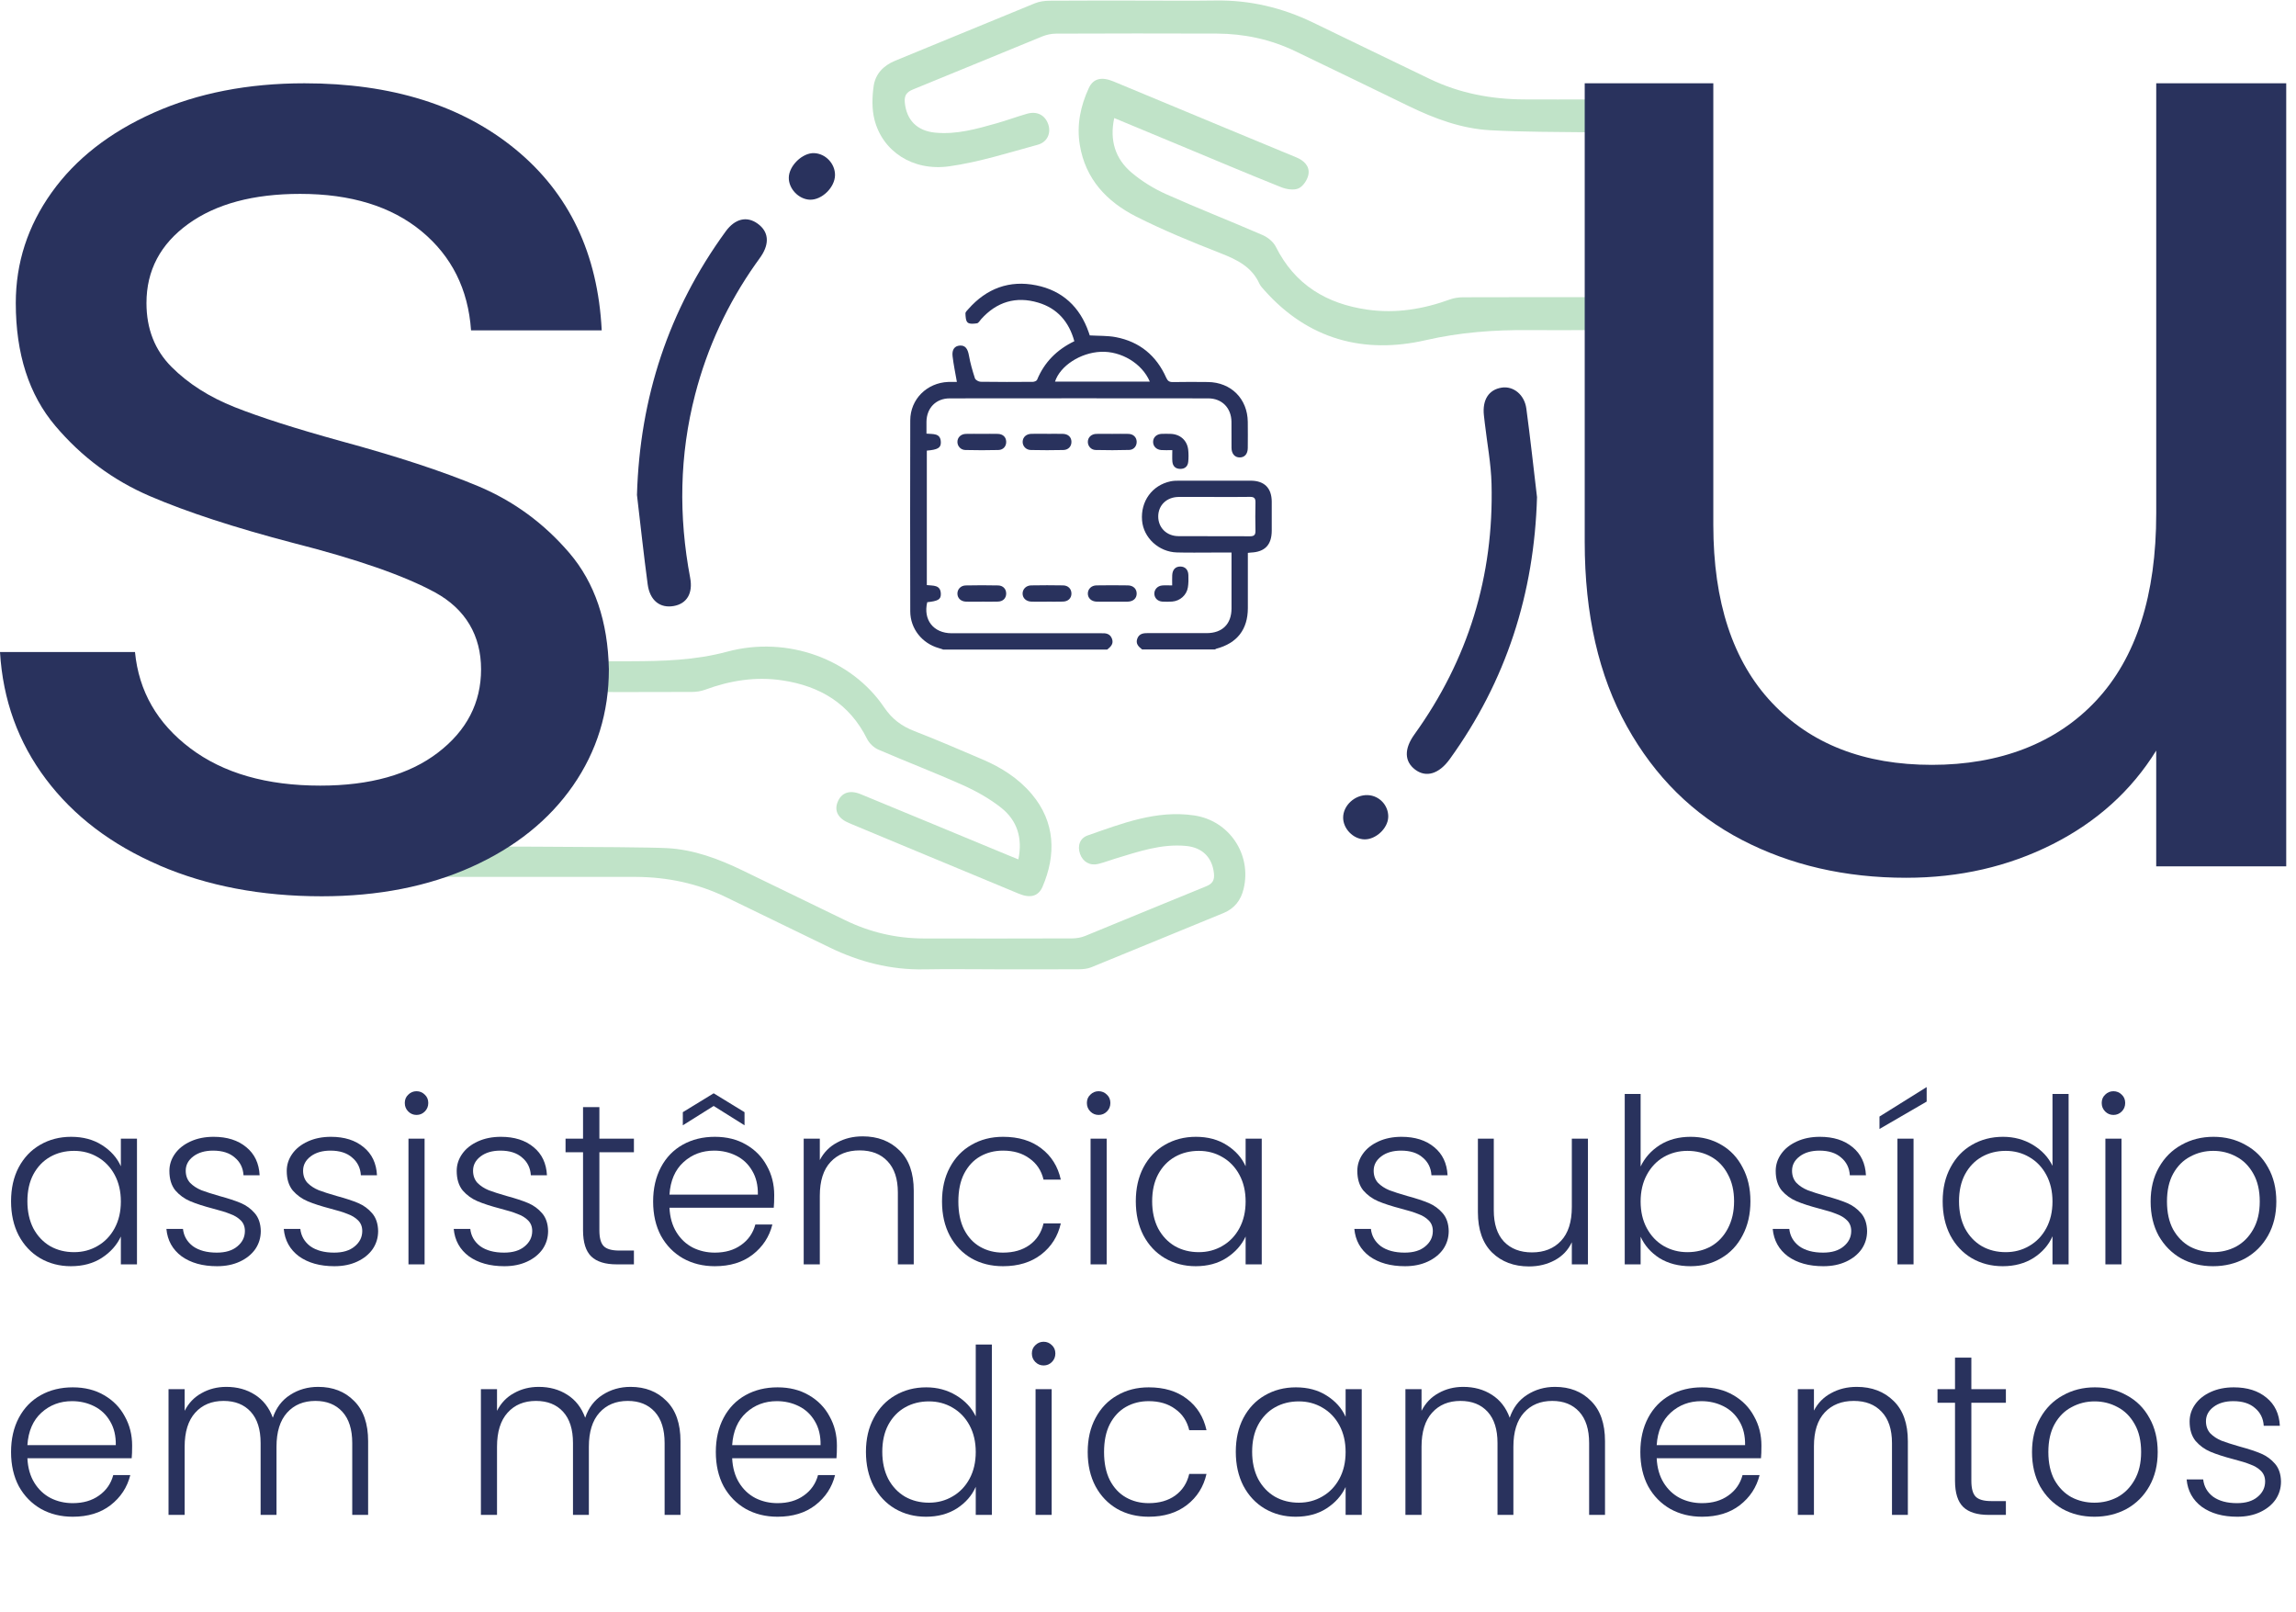 <svg width="322" height="226" viewBox="0 0 322 226" fill="none" xmlns="http://www.w3.org/2000/svg">
<path d="M159.925 0.082C163.438 0.082 166.952 0.124 170.465 0.071C175.268 -0.004 179.799 1.068 184.107 3.143C189.6 5.788 195.075 8.465 200.571 11.096C204.715 13.082 209.126 13.912 213.697 13.94C216.826 13.962 219.955 13.94 223.081 13.947C224.807 13.954 225.779 14.787 225.79 16.233C225.8 17.689 224.828 18.579 223.12 18.554C218.41 18.49 213.69 18.522 208.99 18.262C204.968 18.041 201.216 16.646 197.602 14.894C192.291 12.317 186.98 9.732 181.654 7.18C178.176 5.51 174.481 4.727 170.64 4.709C163.132 4.677 155.624 4.692 148.116 4.717C147.465 4.717 146.778 4.863 146.173 5.108C140.132 7.568 134.108 10.081 128.064 12.534C127.166 12.897 126.8 13.36 126.892 14.357C127.12 16.831 128.608 18.355 131.157 18.6C134.147 18.889 136.97 18.08 139.79 17.283C141.221 16.877 142.616 16.357 144.044 15.948C145.446 15.546 146.582 16.151 147.016 17.45C147.419 18.646 146.899 19.928 145.535 20.298C141.427 21.413 137.326 22.73 133.133 23.321C127.992 24.043 123.76 21.21 122.635 16.76C122.261 15.275 122.307 13.609 122.524 12.075C122.766 10.38 123.884 9.191 125.55 8.511C132.083 5.849 138.59 3.129 145.123 0.466C145.767 0.203 146.518 0.103 147.219 0.099C151.456 0.067 155.688 0.082 159.925 0.082Z" fill="#C0E3C8"/>
<path d="M139.452 135.92C136.166 135.92 132.88 135.87 129.598 135.931C124.913 136.016 120.531 134.888 116.348 132.858C111.503 130.505 106.661 128.149 101.813 125.803C97.822 123.87 93.593 122.987 89.175 122.965C86.206 122.948 59.265 122.973 56.293 122.958C54.708 122.951 53.804 122.118 53.836 120.748C53.865 119.445 54.758 118.633 56.271 118.654C60.721 118.715 89.15 118.69 93.59 118.932C97.302 119.135 100.773 120.431 104.109 122.043C108.915 124.368 113.721 126.7 118.523 129.035C122.012 130.733 125.696 131.591 129.573 131.598C136.5 131.612 143.432 131.609 150.359 131.588C150.968 131.588 151.619 131.474 152.182 131.246C157.831 128.943 163.46 126.589 169.116 124.3C170.017 123.937 170.348 123.467 170.252 122.499C170.024 120.26 168.65 118.84 166.332 118.622C162.883 118.298 159.682 119.409 156.461 120.385C155.646 120.63 154.848 120.943 154.022 121.146C152.865 121.431 151.861 120.854 151.47 119.737C151.057 118.562 151.488 117.515 152.534 117.152C157.354 115.472 162.167 113.571 167.45 114.34C172.388 115.055 175.588 119.815 174.403 124.664C174.022 126.23 173.135 127.398 171.58 128.035C165.393 130.562 159.223 133.125 153.033 135.642C152.513 135.852 151.901 135.913 151.331 135.916C147.372 135.938 143.414 135.927 139.452 135.927V135.92Z" fill="#C0E3C8"/>
<path d="M156.265 16.553C155.589 19.686 156.414 22.281 158.714 24.218C160.159 25.435 161.84 26.468 163.57 27.24C168.034 29.237 172.594 31.014 177.08 32.964C177.806 33.281 178.582 33.911 178.927 34.602C181.594 39.935 186.04 42.601 191.771 43.42C195.765 43.989 199.61 43.352 203.373 41.981C203.943 41.775 204.587 41.69 205.196 41.686C211.112 41.665 217.032 41.672 222.949 41.675C224.8 41.675 225.786 42.483 225.79 43.971C225.793 45.463 224.807 46.285 222.967 46.289C220.08 46.296 217.192 46.31 214.305 46.289C209.467 46.253 204.747 46.599 199.941 47.702C191.28 49.689 183.452 47.603 177.329 40.707C177.076 40.419 176.788 40.134 176.631 39.792C175.556 37.421 173.498 36.417 171.202 35.517C167.187 33.943 163.171 32.309 159.33 30.362C155.236 28.287 152.224 25.122 151.438 20.334C150.978 17.539 151.527 14.88 152.698 12.349C153.321 11 154.489 10.729 156.151 11.416C161.38 13.581 166.599 15.763 171.825 17.934C175.147 19.316 178.472 20.69 181.793 22.064C182.864 22.505 183.694 23.285 183.505 24.442C183.384 25.179 182.772 26.111 182.128 26.41C181.465 26.717 180.419 26.546 179.675 26.25C174.997 24.381 170.359 22.416 165.709 20.483C162.612 19.195 159.512 17.906 156.268 16.557L156.265 16.553Z" fill="#C0E3C8"/>
<path d="M142.819 120.506C143.442 117.508 142.645 115.034 140.395 113.258C138.797 111.997 136.963 110.962 135.098 110.125C131.171 108.363 127.145 106.828 123.194 105.12C122.56 104.846 121.916 104.24 121.606 103.621C119.146 98.68 115.02 96.202 109.723 95.408C105.992 94.846 102.393 95.423 98.879 96.718C98.306 96.928 97.659 97.025 97.046 97.028C91.514 97.049 85.982 97.046 80.45 97.039C78.727 97.039 77.808 96.27 77.816 94.871C77.823 93.475 78.738 92.728 80.471 92.724C83.123 92.717 85.779 92.731 88.431 92.724C92.992 92.71 97.459 92.6 101.994 91.379C110.471 89.097 119.445 92.468 123.977 99.164C125.109 100.837 126.44 101.823 128.238 102.521C131.456 103.767 134.624 105.141 137.8 106.497C140.431 107.622 142.812 109.128 144.685 111.339C148.024 115.287 148.123 119.897 146.208 124.347C145.632 125.685 144.492 125.984 142.905 125.329C137.643 123.151 132.385 120.961 127.127 118.772C124.436 117.654 121.741 116.54 119.053 115.408C117.54 114.771 116.978 113.71 117.466 112.482C117.989 111.154 119.15 110.723 120.705 111.364C127.505 114.165 134.293 116.988 141.086 119.801C141.623 120.021 142.161 120.242 142.819 120.509V120.506Z" fill="#C0E3C8"/>
<path d="M89.332 69.375C89.734 55.737 93.771 43.438 101.774 32.448C103.084 30.65 104.743 30.27 106.249 31.355C107.79 32.459 107.964 34.096 106.729 35.94C106.487 36.303 106.224 36.649 105.971 37.005C102.034 42.597 99.2 48.706 97.484 55.331C95.281 63.839 95.163 72.401 96.79 81.019C97.206 83.219 96.306 84.654 94.494 84.978C92.575 85.32 91.14 84.216 90.834 81.945C90.275 77.766 89.823 73.568 89.328 69.382L89.332 69.375Z" fill="#29325D"/>
<path d="M215.558 69.667C215.177 83.226 211.237 95.49 203.312 106.458C201.81 108.537 199.998 109.078 198.464 107.918C196.954 106.775 196.897 105.024 198.361 102.987C205.915 92.489 209.507 80.756 209.179 67.855C209.108 65.01 208.563 62.18 208.236 59.347C208.193 58.977 208.15 58.606 208.108 58.236C207.873 56.054 208.798 54.623 210.621 54.352C212.244 54.11 213.796 55.335 214.06 57.293C214.615 61.411 215.06 65.541 215.551 69.667H215.558Z" fill="#29325D"/>
<path d="M110.624 24.916C110.641 23.239 112.546 21.398 114.191 21.473C115.789 21.544 117.124 22.954 117.106 24.559C117.088 26.29 115.244 28.077 113.557 28.002C111.998 27.931 110.606 26.468 110.624 24.919V24.916Z" fill="#29325D"/>
<path d="M194.69 114.571C194.655 116.145 192.939 117.747 191.341 117.7C189.785 117.658 188.375 116.22 188.368 114.667C188.357 112.941 190.027 111.414 191.835 111.496C193.455 111.57 194.733 112.944 194.694 114.571H194.69Z" fill="#29325D"/>
<path d="M22.353 121.342C15.639 118.455 10.334 114.429 6.443 109.256C2.549 104.087 0.402 98.15 6.10352e-05 91.432H18.932C19.465 96.939 22.054 101.435 26.685 104.927C31.316 108.42 37.39 110.164 44.912 110.164C51.893 110.164 57.4 108.623 61.426 105.533C65.456 102.446 67.467 98.552 67.467 93.853C67.467 89.154 65.317 85.426 61.024 83.077C56.723 80.731 50.077 78.413 41.085 76.128C32.893 73.981 26.212 71.799 21.046 69.581C15.877 67.367 11.445 64.078 7.753 59.713C4.058 55.352 2.214 49.61 2.214 42.494C2.214 36.855 3.891 31.686 7.248 26.987C10.601 22.288 15.372 18.565 21.548 15.809C27.721 13.057 34.773 11.68 42.694 11.68C54.911 11.68 64.779 14.77 72.301 20.943C79.82 27.119 83.846 35.577 84.387 46.321H66.061C65.659 40.55 63.341 35.919 59.112 32.423C54.883 28.934 49.208 27.187 42.092 27.187C35.514 27.187 30.277 28.596 26.382 31.416C22.488 34.235 20.541 37.93 20.541 42.494C20.541 46.118 21.715 49.108 24.065 51.458C26.414 53.807 29.369 55.687 32.925 57.097C36.482 58.507 41.416 60.087 47.727 61.831C55.648 63.982 62.092 66.096 67.061 68.175C72.027 70.258 76.292 73.38 79.852 77.541C83.408 81.706 85.256 87.142 85.391 93.856C85.391 99.897 83.711 105.337 80.358 110.171C77.001 115.006 72.266 118.8 66.157 121.552C60.045 124.304 53.032 125.682 45.111 125.682C36.653 125.682 29.063 124.236 22.353 121.353V121.342Z" fill="#29325D"/>
<path d="M320.629 11.68V121.481H302.395V105.251C298.92 110.862 294.079 115.237 287.867 118.377C281.655 121.513 274.809 123.086 267.33 123.086C258.779 123.086 251.1 121.317 244.287 117.775C237.473 114.237 232.094 108.929 228.157 101.845C224.216 94.768 222.247 86.149 222.247 75.996V11.68H240.282V73.593C240.282 84.412 243.019 92.728 248.498 98.537C253.973 104.347 261.453 107.252 270.94 107.252C280.427 107.252 288.372 104.248 293.983 98.235C299.593 92.222 302.398 83.476 302.398 71.988V11.68H320.632H320.629Z" fill="#29325D"/>
<path d="M132.243 91.069C132.054 91.005 131.865 90.937 131.673 90.884C129.324 90.229 127.665 88.164 127.658 85.729C127.636 76.801 127.633 67.876 127.658 58.948C127.665 55.975 129.989 53.676 132.987 53.558C133.418 53.541 133.848 53.558 134.197 53.558C133.984 52.327 133.731 51.141 133.592 49.945C133.485 49.009 133.891 48.507 134.61 48.457C135.361 48.404 135.717 48.891 135.885 49.838C136.077 50.924 136.387 51.999 136.728 53.049C136.803 53.281 137.244 53.526 137.522 53.533C139.964 53.573 142.406 53.562 144.848 53.544C145.055 53.544 145.382 53.412 145.446 53.256C146.465 50.789 148.216 49.034 150.669 47.848C149.921 45.125 148.284 43.231 145.6 42.434C142.481 41.505 139.783 42.32 137.597 44.758C137.412 44.965 137.237 45.299 137.017 45.335C136.582 45.403 135.984 45.463 135.71 45.228C135.436 44.993 135.415 44.395 135.397 43.954C135.39 43.751 135.643 43.523 135.81 43.334C138.359 40.447 141.556 39.248 145.329 40.009C149.01 40.753 151.448 43.042 152.684 46.595C152.741 46.763 152.798 46.93 152.833 47.033C154.086 47.108 155.318 47.054 156.496 47.279C159.828 47.916 162.178 49.87 163.552 52.96C163.762 53.434 164.004 53.587 164.51 53.576C166.137 53.544 167.767 53.551 169.394 53.569C172.644 53.605 174.958 55.915 174.994 59.158C175.008 60.379 175.004 61.6 174.994 62.821C174.986 63.661 174.552 64.149 173.854 64.145C173.171 64.142 172.722 63.633 172.712 62.803C172.697 61.582 172.719 60.361 172.705 59.14C172.68 57.207 171.38 55.862 169.44 55.862C157.358 55.847 145.276 55.847 133.193 55.862C131.257 55.862 129.957 57.214 129.932 59.144C129.925 59.674 129.932 60.208 129.932 60.806C130.826 60.902 131.947 60.678 131.947 62.059C131.947 62.81 131.481 63.06 129.982 63.188V82.044C130.83 82.155 131.94 81.956 131.947 83.323C131.947 84.063 131.538 84.284 130.039 84.444C129.445 86.918 130.915 88.794 133.457 88.798C140.274 88.798 147.091 88.798 153.908 88.798C154.086 88.798 154.264 88.805 154.442 88.798C155.09 88.766 155.678 88.851 155.945 89.559C156.219 90.279 155.77 90.695 155.282 91.087H132.236L132.243 91.069ZM161.252 53.508C160.174 50.963 157.233 49.205 154.375 49.333C151.523 49.461 148.69 51.287 147.96 53.508H161.252Z" fill="#29325D"/>
<path d="M160.174 91.069C159.672 90.681 159.234 90.261 159.501 89.545C159.764 88.844 160.352 88.773 161 88.776C163.744 88.787 166.492 88.783 169.237 88.78C171.419 88.776 172.705 87.505 172.712 85.334C172.719 82.746 172.712 80.158 172.712 77.481C171.768 77.481 170.885 77.481 170.006 77.481C168.354 77.481 166.699 77.513 165.047 77.466C162.502 77.395 160.362 75.405 160.167 72.981C159.946 70.29 161.583 68.036 164.175 67.492C164.57 67.41 164.983 67.403 165.389 67.403C168.721 67.396 172.049 67.396 175.382 67.403C177.318 67.403 178.347 68.431 178.354 70.361C178.358 71.707 178.354 73.056 178.354 74.401C178.35 76.406 177.396 77.406 175.406 77.484C175.307 77.488 175.207 77.506 175.004 77.527C175.004 77.798 175.004 78.068 175.004 78.339C175.004 80.653 175.008 82.966 175.004 85.277C174.997 88.264 173.498 90.189 170.601 90.959C170.529 90.976 170.469 91.03 170.405 91.069H160.177H160.174ZM170.177 69.685C168.55 69.685 166.92 69.674 165.293 69.685C163.627 69.699 162.445 70.834 162.434 72.408C162.427 73.981 163.602 75.17 165.254 75.181C168.611 75.202 171.968 75.181 175.325 75.199C175.894 75.199 176.083 74.989 176.072 74.433C176.044 73.113 176.04 71.788 176.072 70.468C176.086 69.87 175.891 69.663 175.285 69.674C173.58 69.706 171.879 69.685 170.173 69.685H170.177Z" fill="#29325D"/>
<path d="M164.407 63.117C163.776 63.117 163.321 63.145 162.869 63.109C162.167 63.06 161.701 62.565 161.715 61.942C161.73 61.315 162.21 60.867 162.919 60.838C163.324 60.824 163.73 60.828 164.136 60.838C165.507 60.87 166.5 61.746 166.642 63.099C166.699 63.651 166.699 64.217 166.642 64.765C166.575 65.406 166.165 65.765 165.507 65.751C164.848 65.737 164.471 65.363 164.417 64.715C164.378 64.217 164.41 63.715 164.41 63.117H164.407Z" fill="#29325D"/>
<path d="M156.051 60.838C156.788 60.838 157.522 60.821 158.259 60.842C158.935 60.863 159.383 61.301 159.412 61.91C159.44 62.526 159.027 63.07 158.369 63.092C156.799 63.138 155.222 63.138 153.652 63.099C153.001 63.084 152.552 62.536 152.563 61.945C152.573 61.322 153.061 60.856 153.769 60.842C154.531 60.824 155.293 60.838 156.051 60.842V60.838Z" fill="#29325D"/>
<path d="M155.934 84.369C155.222 84.369 154.514 84.383 153.802 84.366C153.05 84.344 152.549 83.86 152.563 83.209C152.577 82.589 153.058 82.102 153.77 82.087C155.24 82.062 156.714 82.062 158.184 82.087C158.949 82.102 159.423 82.589 159.412 83.255C159.401 83.917 158.921 84.351 158.138 84.369C157.401 84.383 156.667 84.369 155.93 84.369H155.934Z" fill="#29325D"/>
<path d="M146.799 84.369C146.087 84.369 145.379 84.383 144.667 84.366C143.909 84.344 143.407 83.871 143.414 83.219C143.421 82.603 143.905 82.102 144.613 82.087C146.109 82.059 147.607 82.059 149.102 82.087C149.818 82.102 150.267 82.596 150.263 83.241C150.259 83.885 149.804 84.337 149.081 84.358C148.319 84.383 147.557 84.362 146.799 84.366V84.369Z" fill="#29325D"/>
<path d="M146.849 60.835C147.586 60.835 148.319 60.821 149.056 60.838C149.793 60.856 150.245 61.28 150.263 61.928C150.281 62.575 149.843 63.088 149.131 63.102C147.611 63.138 146.087 63.134 144.567 63.102C143.873 63.088 143.396 62.54 143.421 61.924C143.446 61.297 143.927 60.852 144.646 60.835C145.382 60.817 146.116 60.831 146.853 60.831L146.849 60.835Z" fill="#29325D"/>
<path d="M137.69 84.369C136.953 84.369 136.219 84.387 135.482 84.366C134.767 84.344 134.286 83.889 134.272 83.262C134.254 82.643 134.731 82.109 135.429 82.094C136.949 82.062 138.473 82.059 139.993 82.094C140.701 82.112 141.136 82.632 141.111 83.28C141.086 83.903 140.659 84.334 139.972 84.359C139.213 84.387 138.451 84.366 137.69 84.366V84.369Z" fill="#29325D"/>
<path d="M137.739 60.838C138.476 60.838 139.21 60.821 139.946 60.842C140.641 60.863 141.075 61.273 141.111 61.892C141.15 62.547 140.726 63.084 140.021 63.102C138.476 63.142 136.928 63.138 135.383 63.102C134.728 63.088 134.272 62.558 134.272 61.967C134.272 61.34 134.756 60.863 135.457 60.842C136.219 60.821 136.978 60.838 137.739 60.838Z" fill="#29325D"/>
<path d="M164.392 82.087C164.392 81.564 164.374 81.115 164.396 80.671C164.431 79.87 164.851 79.435 165.546 79.442C166.201 79.453 166.635 79.873 166.663 80.628C166.688 81.208 166.685 81.799 166.592 82.372C166.418 83.454 165.485 84.273 164.389 84.355C163.933 84.387 163.474 84.387 163.018 84.362C162.356 84.323 161.9 83.857 161.89 83.255C161.879 82.664 162.327 82.162 162.982 82.098C163.406 82.059 163.837 82.091 164.392 82.091V82.087Z" fill="#29325D"/>
<path d="M1.55 168.45C1.55 166.642 1.905 165.06 2.615 163.704C3.347 162.327 4.348 161.272 5.618 160.54C6.909 159.787 8.362 159.41 9.976 159.41C11.655 159.41 13.097 159.798 14.303 160.572C15.53 161.347 16.412 162.337 16.95 163.543V159.668H19.21V177.296H16.95V173.39C16.39 174.595 15.497 175.596 14.27 176.392C13.065 177.167 11.623 177.555 9.944 177.555C8.351 177.555 6.909 177.178 5.618 176.425C4.348 175.671 3.347 174.606 2.615 173.228C1.905 171.851 1.55 170.258 1.55 168.45ZM16.95 168.482C16.95 167.062 16.66 165.813 16.078 164.737C15.497 163.661 14.701 162.832 13.689 162.251C12.699 161.67 11.601 161.38 10.396 161.38C9.148 161.38 8.028 161.659 7.038 162.219C6.048 162.779 5.263 163.596 4.681 164.673C4.122 165.727 3.842 166.987 3.842 168.45C3.842 169.892 4.122 171.162 4.681 172.26C5.263 173.336 6.048 174.165 7.038 174.746C8.028 175.306 9.148 175.585 10.396 175.585C11.601 175.585 12.699 175.295 13.689 174.714C14.701 174.132 15.497 173.304 16.078 172.228C16.66 171.151 16.95 169.903 16.95 168.482Z" fill="#29325D"/>
<path d="M30.439 177.555C28.416 177.555 26.759 177.092 25.467 176.166C24.197 175.219 23.487 173.939 23.336 172.324H25.661C25.769 173.315 26.231 174.122 27.049 174.746C27.889 175.349 29.008 175.65 30.407 175.65C31.634 175.65 32.592 175.359 33.281 174.778C33.991 174.197 34.346 173.476 34.346 172.615C34.346 172.012 34.152 171.517 33.765 171.13C33.377 170.742 32.882 170.441 32.28 170.226C31.698 169.989 30.902 169.742 29.89 169.483C28.578 169.139 27.512 168.795 26.694 168.45C25.876 168.106 25.177 167.6 24.596 166.933C24.036 166.244 23.756 165.329 23.756 164.188C23.756 163.327 24.014 162.531 24.531 161.799C25.048 161.067 25.779 160.486 26.726 160.056C27.674 159.625 28.75 159.41 29.955 159.41C31.849 159.41 33.377 159.894 34.54 160.863C35.702 161.81 36.326 163.123 36.412 164.802H34.152C34.088 163.769 33.679 162.94 32.925 162.316C32.194 161.67 31.182 161.347 29.89 161.347C28.75 161.347 27.824 161.616 27.114 162.154C26.404 162.692 26.048 163.36 26.048 164.156C26.048 164.845 26.253 165.415 26.662 165.867C27.092 166.298 27.62 166.642 28.244 166.9C28.868 167.137 29.707 167.406 30.762 167.708C32.032 168.052 33.044 168.386 33.797 168.708C34.55 169.031 35.196 169.505 35.734 170.129C36.272 170.753 36.552 171.582 36.574 172.615C36.574 173.562 36.315 174.412 35.799 175.166C35.282 175.897 34.561 176.479 33.636 176.909C32.71 177.34 31.645 177.555 30.439 177.555Z" fill="#29325D"/>
<path d="M46.898 177.555C44.874 177.555 43.217 177.092 41.925 176.166C40.656 175.219 39.945 173.939 39.795 172.324H42.119C42.227 173.315 42.69 174.122 43.508 174.746C44.347 175.349 45.466 175.65 46.865 175.65C48.092 175.65 49.05 175.359 49.739 174.778C50.449 174.197 50.804 173.476 50.804 172.615C50.804 172.012 50.61 171.517 50.223 171.13C49.836 170.742 49.34 170.441 48.738 170.226C48.157 169.989 47.36 169.742 46.349 169.483C45.036 169.139 43.97 168.795 43.152 168.45C42.334 168.106 41.635 167.6 41.054 166.933C40.494 166.244 40.214 165.329 40.214 164.188C40.214 163.327 40.473 162.531 40.989 161.799C41.506 161.067 42.238 160.486 43.185 160.056C44.132 159.625 45.208 159.41 46.413 159.41C48.307 159.41 49.836 159.894 50.998 160.863C52.16 161.81 52.784 163.123 52.87 164.802H50.61C50.546 163.769 50.137 162.94 49.383 162.316C48.652 161.67 47.64 161.347 46.349 161.347C45.208 161.347 44.282 161.616 43.572 162.154C42.862 162.692 42.507 163.36 42.507 164.156C42.507 164.845 42.711 165.415 43.12 165.867C43.551 166.298 44.078 166.642 44.702 166.9C45.326 167.137 46.166 167.406 47.22 167.708C48.49 168.052 49.502 168.386 50.255 168.708C51.009 169.031 51.654 169.505 52.192 170.129C52.73 170.753 53.01 171.582 53.032 172.615C53.032 173.562 52.774 174.412 52.257 175.166C51.74 175.897 51.019 176.479 50.094 176.909C49.168 177.34 48.103 177.555 46.898 177.555Z" fill="#29325D"/>
<path d="M58.416 156.343C57.964 156.343 57.577 156.182 57.254 155.859C56.931 155.536 56.769 155.138 56.769 154.664C56.769 154.191 56.931 153.803 57.254 153.502C57.577 153.179 57.964 153.017 58.416 153.017C58.868 153.017 59.255 153.179 59.578 153.502C59.901 153.803 60.063 154.191 60.063 154.664C60.063 155.138 59.901 155.536 59.578 155.859C59.255 156.182 58.868 156.343 58.416 156.343ZM59.546 159.668V177.296H57.286V159.668H59.546Z" fill="#29325D"/>
<path d="M70.734 177.555C68.71 177.555 67.053 177.092 65.762 176.166C64.492 175.219 63.781 173.939 63.631 172.324H65.955C66.063 173.315 66.526 174.122 67.344 174.746C68.183 175.349 69.302 175.65 70.701 175.65C71.928 175.65 72.886 175.359 73.575 174.778C74.285 174.197 74.64 173.476 74.64 172.615C74.64 172.012 74.447 171.517 74.059 171.13C73.672 170.742 73.177 170.441 72.574 170.226C71.993 169.989 71.196 169.742 70.185 169.483C68.872 169.139 67.806 168.795 66.988 168.45C66.171 168.106 65.471 167.6 64.89 166.933C64.33 166.244 64.05 165.329 64.05 164.188C64.05 163.327 64.309 162.531 64.825 161.799C65.342 161.067 66.074 160.486 67.021 160.056C67.968 159.625 69.044 159.41 70.249 159.41C72.143 159.41 73.672 159.894 74.834 160.863C75.996 161.81 76.62 163.123 76.707 164.802H74.447C74.382 163.769 73.973 162.94 73.22 162.316C72.488 161.67 71.476 161.347 70.185 161.347C69.044 161.347 68.118 161.616 67.408 162.154C66.698 162.692 66.343 163.36 66.343 164.156C66.343 164.845 66.547 165.415 66.956 165.867C67.387 166.298 67.914 166.642 68.538 166.9C69.162 167.137 70.002 167.406 71.056 167.708C72.326 168.052 73.338 168.386 74.091 168.708C74.845 169.031 75.49 169.505 76.028 170.129C76.567 170.753 76.846 171.582 76.868 172.615C76.868 173.562 76.61 174.412 76.093 175.166C75.576 175.897 74.855 176.479 73.93 176.909C73.004 177.34 71.939 177.555 70.734 177.555Z" fill="#29325D"/>
<path d="M84.06 161.573V172.518C84.06 173.594 84.265 174.337 84.674 174.746C85.082 175.155 85.803 175.359 86.837 175.359H88.903V177.296H86.481C84.889 177.296 83.705 176.931 82.93 176.199C82.155 175.445 81.768 174.219 81.768 172.518V161.573H79.314V159.668H81.768V155.245H84.06V159.668H88.903V161.573H84.06Z" fill="#29325D"/>
<path d="M108.579 167.578C108.579 168.353 108.558 168.945 108.515 169.354H93.889C93.954 170.689 94.277 171.829 94.858 172.776C95.439 173.723 96.203 174.445 97.15 174.94C98.097 175.413 99.13 175.65 100.25 175.65C101.713 175.65 102.94 175.295 103.93 174.584C104.942 173.874 105.609 172.916 105.932 171.711H108.321C107.891 173.433 106.965 174.843 105.545 175.94C104.146 177.017 102.381 177.555 100.25 177.555C98.592 177.555 97.107 177.189 95.794 176.457C94.481 175.704 93.448 174.649 92.695 173.293C91.963 171.915 91.597 170.312 91.597 168.482C91.597 166.653 91.963 165.049 92.695 163.672C93.427 162.294 94.449 161.24 95.762 160.508C97.075 159.776 98.571 159.41 100.25 159.41C101.929 159.41 103.392 159.776 104.641 160.508C105.91 161.24 106.879 162.23 107.546 163.478C108.235 164.705 108.579 166.072 108.579 167.578ZM106.287 167.514C106.309 166.201 106.04 165.082 105.48 164.156C104.942 163.231 104.199 162.531 103.252 162.058C102.305 161.584 101.272 161.347 100.153 161.347C98.474 161.347 97.043 161.885 95.859 162.962C94.675 164.038 94.019 165.555 93.889 167.514H106.287ZM100.088 155.084L95.762 157.796V155.956L100.088 153.308L104.415 155.956V157.796L100.088 155.084Z" fill="#29325D"/>
<path d="M120.98 159.346C123.089 159.346 124.811 160.002 126.145 161.315C127.48 162.606 128.147 164.49 128.147 166.965V177.296H125.919V167.223C125.919 165.308 125.435 163.844 124.466 162.832C123.519 161.821 122.217 161.315 120.56 161.315C118.859 161.315 117.503 161.853 116.492 162.929C115.48 164.005 114.974 165.587 114.974 167.675V177.296H112.714V159.668H114.974V162.671C115.534 161.595 116.341 160.777 117.396 160.217C118.45 159.636 119.645 159.346 120.98 159.346Z" fill="#29325D"/>
<path d="M132.112 168.482C132.112 166.653 132.478 165.06 133.21 163.704C133.942 162.327 134.953 161.272 136.245 160.54C137.536 159.787 139.01 159.41 140.668 159.41C142.842 159.41 144.628 159.948 146.027 161.024C147.448 162.101 148.363 163.564 148.772 165.415H146.35C146.049 164.145 145.392 163.155 144.381 162.445C143.391 161.713 142.153 161.347 140.668 161.347C139.484 161.347 138.419 161.616 137.472 162.154C136.524 162.692 135.771 163.5 135.212 164.576C134.673 165.631 134.404 166.933 134.404 168.482C134.404 170.032 134.673 171.345 135.212 172.421C135.771 173.497 136.524 174.305 137.472 174.843C138.419 175.381 139.484 175.65 140.668 175.65C142.153 175.65 143.391 175.295 144.381 174.584C145.392 173.853 146.049 172.841 146.35 171.55H148.772C148.363 173.358 147.448 174.81 146.027 175.908C144.607 177.006 142.82 177.555 140.668 177.555C139.01 177.555 137.536 177.189 136.245 176.457C134.953 175.704 133.942 174.649 133.21 173.293C132.478 171.915 132.112 170.312 132.112 168.482Z" fill="#29325D"/>
<path d="M154.076 156.343C153.624 156.343 153.236 156.182 152.913 155.859C152.59 155.536 152.429 155.138 152.429 154.664C152.429 154.191 152.59 153.803 152.913 153.502C153.236 153.179 153.624 153.017 154.076 153.017C154.528 153.017 154.915 153.179 155.238 153.502C155.561 153.803 155.722 154.191 155.722 154.664C155.722 155.138 155.561 155.536 155.238 155.859C154.915 156.182 154.528 156.343 154.076 156.343ZM155.206 159.668V177.296H152.946V159.668H155.206Z" fill="#29325D"/>
<path d="M159.29 168.45C159.29 166.642 159.645 165.06 160.356 163.704C161.087 162.327 162.088 161.272 163.358 160.54C164.65 159.787 166.103 159.41 167.717 159.41C169.396 159.41 170.838 159.798 172.043 160.572C173.27 161.347 174.152 162.337 174.691 163.543V159.668H176.951V177.296H174.691V173.39C174.131 174.595 173.238 175.596 172.011 176.392C170.806 177.167 169.363 177.555 167.685 177.555C166.092 177.555 164.65 177.178 163.358 176.425C162.088 175.671 161.087 174.606 160.356 173.228C159.645 171.851 159.29 170.258 159.29 168.45ZM174.691 168.482C174.691 167.062 174.4 165.813 173.819 164.737C173.238 163.661 172.441 162.832 171.43 162.251C170.44 161.67 169.342 161.38 168.137 161.38C166.888 161.38 165.769 161.659 164.779 162.219C163.789 162.779 163.003 163.596 162.422 164.673C161.862 165.727 161.583 166.987 161.583 168.45C161.583 169.892 161.862 171.162 162.422 172.26C163.003 173.336 163.789 174.165 164.779 174.746C165.769 175.306 166.888 175.585 168.137 175.585C169.342 175.585 170.44 175.295 171.43 174.714C172.441 174.132 173.238 173.304 173.819 172.228C174.4 171.151 174.691 169.903 174.691 168.482Z" fill="#29325D"/>
<path d="M197.039 177.555C195.016 177.555 193.359 177.092 192.067 176.166C190.798 175.219 190.087 173.939 189.937 172.324H192.261C192.369 173.315 192.832 174.122 193.649 174.746C194.489 175.349 195.608 175.65 197.007 175.65C198.234 175.65 199.192 175.359 199.881 174.778C200.591 174.197 200.946 173.476 200.946 172.615C200.946 172.012 200.752 171.517 200.365 171.13C199.978 170.742 199.482 170.441 198.88 170.226C198.299 169.989 197.502 169.742 196.491 169.483C195.178 169.139 194.112 168.795 193.294 168.45C192.476 168.106 191.777 167.6 191.196 166.933C190.636 166.244 190.356 165.329 190.356 164.188C190.356 163.327 190.615 162.531 191.131 161.799C191.648 161.067 192.38 160.486 193.327 160.056C194.274 159.625 195.35 159.41 196.555 159.41C198.449 159.41 199.978 159.894 201.14 160.863C202.302 161.81 202.926 163.123 203.012 164.802H200.752C200.688 163.769 200.279 162.94 199.526 162.316C198.794 161.67 197.782 161.347 196.491 161.347C195.35 161.347 194.424 161.616 193.714 162.154C193.004 162.692 192.649 163.36 192.649 164.156C192.649 164.845 192.853 165.415 193.262 165.867C193.693 166.298 194.22 166.642 194.844 166.9C195.468 167.137 196.308 167.406 197.362 167.708C198.632 168.052 199.644 168.386 200.397 168.708C201.151 169.031 201.796 169.505 202.334 170.129C202.872 170.753 203.152 171.582 203.174 172.615C203.174 173.562 202.916 174.412 202.399 175.166C201.882 175.897 201.161 176.479 200.236 176.909C199.31 177.34 198.245 177.555 197.039 177.555Z" fill="#29325D"/>
<path d="M222.699 159.668V177.296H220.439V174.197C219.923 175.295 219.126 176.134 218.05 176.715C216.974 177.296 215.769 177.587 214.434 177.587C212.325 177.587 210.603 176.941 209.268 175.65C207.934 174.337 207.267 172.443 207.267 169.968V159.668H209.494V169.709C209.494 171.625 209.968 173.089 210.915 174.1C211.883 175.112 213.196 175.618 214.854 175.618C216.554 175.618 217.91 175.08 218.922 174.003C219.933 172.927 220.439 171.345 220.439 169.257V159.668H222.699Z" fill="#29325D"/>
<path d="M230.087 163.575C230.668 162.348 231.561 161.347 232.766 160.572C233.993 159.798 235.435 159.41 237.093 159.41C238.707 159.41 240.149 159.787 241.419 160.54C242.689 161.272 243.679 162.327 244.389 163.704C245.121 165.06 245.487 166.642 245.487 168.45C245.487 170.258 245.121 171.851 244.389 173.228C243.679 174.606 242.678 175.671 241.387 176.425C240.117 177.178 238.685 177.555 237.093 177.555C235.414 177.555 233.961 177.178 232.734 176.425C231.529 175.65 230.646 174.649 230.087 173.422V177.296H227.859V153.405H230.087V163.575ZM243.195 168.45C243.195 166.987 242.904 165.727 242.323 164.673C241.763 163.596 240.988 162.779 239.998 162.219C239.008 161.659 237.889 161.38 236.641 161.38C235.435 161.38 234.327 161.67 233.315 162.251C232.325 162.832 231.539 163.661 230.958 164.737C230.377 165.813 230.087 167.062 230.087 168.482C230.087 169.903 230.377 171.151 230.958 172.228C231.539 173.304 232.325 174.132 233.315 174.714C234.327 175.295 235.435 175.585 236.641 175.585C237.889 175.585 239.008 175.306 239.998 174.746C240.988 174.165 241.763 173.336 242.323 172.26C242.904 171.162 243.195 169.892 243.195 168.45Z" fill="#29325D"/>
<path d="M255.715 177.555C253.692 177.555 252.035 177.092 250.743 176.166C249.473 175.219 248.763 173.939 248.612 172.324H250.937C251.045 173.315 251.507 174.122 252.325 174.746C253.165 175.349 254.284 175.65 255.683 175.65C256.91 175.65 257.868 175.359 258.556 174.778C259.267 174.197 259.622 173.476 259.622 172.615C259.622 172.012 259.428 171.517 259.041 171.13C258.653 170.742 258.158 170.441 257.556 170.226C256.974 169.989 256.178 169.742 255.166 169.483C253.853 169.139 252.788 168.795 251.97 168.45C251.152 168.106 250.453 167.6 249.872 166.933C249.312 166.244 249.032 165.329 249.032 164.188C249.032 163.327 249.29 162.531 249.807 161.799C250.324 161.067 251.055 160.486 252.002 160.056C252.949 159.625 254.026 159.41 255.231 159.41C257.125 159.41 258.653 159.894 259.816 160.863C260.978 161.81 261.602 163.123 261.688 164.802H259.428C259.364 163.769 258.955 162.94 258.201 162.316C257.469 161.67 256.458 161.347 255.166 161.347C254.026 161.347 253.1 161.616 252.39 162.154C251.68 162.692 251.324 163.36 251.324 164.156C251.324 164.845 251.529 165.415 251.938 165.867C252.368 166.298 252.896 166.642 253.52 166.9C254.144 167.137 254.983 167.406 256.038 167.708C257.308 168.052 258.32 168.386 259.073 168.708C259.826 169.031 260.472 169.505 261.01 170.129C261.548 170.753 261.828 171.582 261.85 172.615C261.85 173.562 261.591 174.412 261.075 175.166C260.558 175.897 259.837 176.479 258.912 176.909C257.986 177.34 256.921 177.555 255.715 177.555Z" fill="#29325D"/>
<path d="M268.364 159.668V177.296H266.104V159.668H268.364ZM270.204 154.47L263.586 158.312V156.569L270.204 152.436V154.47Z" fill="#29325D"/>
<path d="M272.448 168.45C272.448 166.642 272.814 165.06 273.546 163.704C274.278 162.327 275.279 161.272 276.549 160.54C277.84 159.787 279.293 159.41 280.907 159.41C282.457 159.41 283.856 159.787 285.105 160.54C286.353 161.293 287.268 162.273 287.849 163.478V153.405H290.109V177.296H287.849V173.358C287.311 174.584 286.428 175.596 285.201 176.392C283.975 177.167 282.532 177.555 280.875 177.555C279.261 177.555 277.808 177.178 276.516 176.425C275.247 175.671 274.246 174.606 273.514 173.228C272.804 171.851 272.448 170.258 272.448 168.45ZM287.849 168.482C287.849 167.062 287.558 165.813 286.977 164.737C286.396 163.661 285.6 162.832 284.588 162.251C283.598 161.67 282.5 161.38 281.295 161.38C280.046 161.38 278.927 161.659 277.937 162.219C276.947 162.779 276.161 163.596 275.58 164.673C275.021 165.727 274.741 166.987 274.741 168.45C274.741 169.892 275.021 171.162 275.58 172.26C276.161 173.336 276.947 174.165 277.937 174.746C278.927 175.306 280.046 175.585 281.295 175.585C282.5 175.585 283.598 175.295 284.588 174.714C285.6 174.132 286.396 173.304 286.977 172.228C287.558 171.151 287.849 169.903 287.849 168.482Z" fill="#29325D"/>
<path d="M296.398 156.343C295.946 156.343 295.559 156.182 295.236 155.859C294.913 155.536 294.752 155.138 294.752 154.664C294.752 154.191 294.913 153.803 295.236 153.502C295.559 153.179 295.946 153.017 296.398 153.017C296.85 153.017 297.238 153.179 297.561 153.502C297.883 153.803 298.045 154.191 298.045 154.664C298.045 155.138 297.883 155.536 297.561 155.859C297.238 156.182 296.85 156.343 296.398 156.343ZM297.528 159.668V177.296H295.268V159.668H297.528Z" fill="#29325D"/>
<path d="M310.362 177.555C308.705 177.555 307.209 177.189 305.875 176.457C304.562 175.704 303.518 174.649 302.743 173.293C301.99 171.915 301.613 170.312 301.613 168.482C301.613 166.653 302 165.06 302.775 163.704C303.55 162.327 304.605 161.272 305.939 160.54C307.274 159.787 308.77 159.41 310.427 159.41C312.084 159.41 313.58 159.787 314.915 160.54C316.271 161.272 317.325 162.327 318.079 163.704C318.854 165.06 319.241 166.653 319.241 168.482C319.241 170.29 318.854 171.883 318.079 173.261C317.304 174.638 316.238 175.704 314.882 176.457C313.526 177.189 312.02 177.555 310.362 177.555ZM310.362 175.585C311.525 175.585 312.601 175.327 313.591 174.81C314.581 174.272 315.378 173.476 315.98 172.421C316.604 171.345 316.916 170.032 316.916 168.482C316.916 166.933 316.615 165.631 316.012 164.576C315.41 163.5 314.613 162.703 313.623 162.187C312.633 161.649 311.557 161.38 310.395 161.38C309.232 161.38 308.156 161.649 307.166 162.187C306.176 162.703 305.38 163.5 304.777 164.576C304.196 165.631 303.905 166.933 303.905 168.482C303.905 170.032 304.196 171.345 304.777 172.421C305.38 173.476 306.165 174.272 307.134 174.81C308.124 175.327 309.2 175.585 310.362 175.585Z" fill="#29325D"/>
<path d="M18.532 202.709C18.532 203.484 18.511 204.076 18.468 204.485H3.842C3.907 205.819 4.229 206.96 4.811 207.907C5.392 208.854 6.156 209.575 7.103 210.07C8.05 210.544 9.083 210.78 10.202 210.78C11.666 210.78 12.893 210.425 13.883 209.715C14.895 209.005 15.562 208.047 15.885 206.842H18.274C17.843 208.563 16.918 209.973 15.497 211.071C14.098 212.147 12.333 212.685 10.202 212.685C8.545 212.685 7.06 212.319 5.747 211.588C4.434 210.834 3.401 209.78 2.647 208.424C1.916 207.046 1.55 205.442 1.55 203.613C1.55 201.783 1.916 200.18 2.647 198.802C3.379 197.425 4.402 196.37 5.715 195.638C7.028 194.906 8.523 194.541 10.202 194.541C11.881 194.541 13.345 194.906 14.593 195.638C15.863 196.37 16.832 197.36 17.499 198.609C18.188 199.835 18.532 201.202 18.532 202.709ZM16.24 202.644C16.261 201.331 15.992 200.212 15.433 199.287C14.895 198.361 14.152 197.662 13.205 197.188C12.258 196.715 11.225 196.478 10.105 196.478C8.427 196.478 6.995 197.016 5.811 198.092C4.628 199.168 3.971 200.686 3.842 202.644H16.24Z" fill="#29325D"/>
<path d="M44.621 194.476C46.688 194.476 48.367 195.132 49.658 196.445C50.971 197.737 51.627 199.62 51.627 202.095V212.427H49.4V202.354C49.4 200.438 48.937 198.975 48.011 197.963C47.086 196.951 45.827 196.445 44.234 196.445C42.577 196.445 41.253 196.994 40.263 198.092C39.273 199.19 38.778 200.783 38.778 202.87V212.427H36.55V202.354C36.55 200.438 36.087 198.975 35.162 197.963C34.236 196.951 32.966 196.445 31.352 196.445C29.695 196.445 28.371 196.994 27.381 198.092C26.391 199.19 25.896 200.783 25.896 202.87V212.427H23.636V194.799H25.896V197.834C26.455 196.736 27.252 195.907 28.285 195.348C29.318 194.767 30.469 194.476 31.739 194.476C33.267 194.476 34.602 194.842 35.743 195.574C36.905 196.306 37.745 197.382 38.261 198.802C38.735 197.403 39.542 196.338 40.682 195.606C41.845 194.853 43.158 194.476 44.621 194.476Z" fill="#29325D"/>
<path d="M88.429 194.476C90.496 194.476 92.174 195.132 93.466 196.445C94.779 197.737 95.435 199.62 95.435 202.095V212.427H93.208V202.354C93.208 200.438 92.745 198.975 91.819 197.963C90.894 196.951 89.635 196.445 88.042 196.445C86.385 196.445 85.061 196.994 84.071 198.092C83.081 199.19 82.585 200.783 82.585 202.87V212.427H80.358V202.354C80.358 200.438 79.895 198.975 78.969 197.963C78.044 196.951 76.774 196.445 75.16 196.445C73.502 196.445 72.179 196.994 71.189 198.092C70.198 199.19 69.704 200.783 69.704 202.87V212.427H67.444V194.799H69.704V197.834C70.263 196.736 71.059 195.907 72.093 195.348C73.126 194.767 74.277 194.476 75.547 194.476C77.075 194.476 78.41 194.842 79.551 195.574C80.713 196.306 81.552 197.382 82.069 198.802C82.543 197.403 83.35 196.338 84.49 195.606C85.653 194.853 86.966 194.476 88.429 194.476Z" fill="#29325D"/>
<path d="M117.372 202.709C117.372 203.484 117.351 204.076 117.308 204.485H102.682C102.747 205.819 103.07 206.96 103.651 207.907C104.232 208.854 104.996 209.575 105.943 210.07C106.89 210.544 107.923 210.78 109.043 210.78C110.506 210.78 111.733 210.425 112.723 209.715C113.735 209.005 114.402 208.047 114.725 206.842H117.114C116.684 208.563 115.758 209.973 114.337 211.071C112.938 212.147 111.173 212.685 109.043 212.685C107.385 212.685 105.9 212.319 104.587 211.588C103.274 210.834 102.241 209.78 101.488 208.424C100.756 207.046 100.39 205.442 100.39 203.613C100.39 201.783 100.756 200.18 101.488 198.802C102.219 197.425 103.242 196.37 104.555 195.638C105.868 194.906 107.364 194.541 109.043 194.541C110.721 194.541 112.185 194.906 113.433 195.638C114.703 196.37 115.672 197.36 116.339 198.609C117.028 199.835 117.372 201.202 117.372 202.709ZM115.08 202.644C115.102 201.331 114.832 200.212 114.273 199.287C113.735 198.361 112.992 197.662 112.045 197.188C111.098 196.715 110.065 196.478 108.946 196.478C107.267 196.478 105.835 197.016 104.652 198.092C103.468 199.168 102.811 200.686 102.682 202.644H115.08Z" fill="#29325D"/>
<path d="M121.443 203.581C121.443 201.773 121.809 200.191 122.54 198.835C123.272 197.457 124.273 196.402 125.543 195.671C126.834 194.917 128.287 194.541 129.902 194.541C131.451 194.541 132.85 194.917 134.099 195.671C135.347 196.424 136.262 197.403 136.843 198.609V188.535H139.103V212.427H136.843V208.488C136.305 209.715 135.422 210.727 134.196 211.523C132.969 212.298 131.527 212.685 129.869 212.685C128.255 212.685 126.802 212.309 125.511 211.555C124.241 210.802 123.24 209.736 122.508 208.359C121.798 206.981 121.443 205.389 121.443 203.581ZM136.843 203.613C136.843 202.192 136.552 200.944 135.971 199.868C135.39 198.792 134.594 197.963 133.582 197.382C132.592 196.801 131.494 196.51 130.289 196.51C129.041 196.51 127.921 196.79 126.931 197.349C125.941 197.909 125.155 198.727 124.574 199.803C124.015 200.858 123.735 202.117 123.735 203.581C123.735 205.023 124.015 206.293 124.574 207.39C125.155 208.467 125.941 209.295 126.931 209.876C127.921 210.436 129.041 210.716 130.289 210.716C131.494 210.716 132.592 210.425 133.582 209.844C134.594 209.263 135.39 208.434 135.971 207.358C136.552 206.282 136.843 205.033 136.843 203.613Z" fill="#29325D"/>
<path d="M146.361 191.473C145.909 191.473 145.522 191.312 145.199 190.989C144.876 190.666 144.714 190.268 144.714 189.795C144.714 189.321 144.876 188.934 145.199 188.632C145.522 188.309 145.909 188.148 146.361 188.148C146.813 188.148 147.2 188.309 147.523 188.632C147.846 188.934 148.008 189.321 148.008 189.795C148.008 190.268 147.846 190.666 147.523 190.989C147.2 191.312 146.813 191.473 146.361 191.473ZM147.491 194.799V212.427H145.231V194.799H147.491Z" fill="#29325D"/>
<path d="M152.544 203.613C152.544 201.783 152.91 200.191 153.642 198.835C154.374 197.457 155.385 196.402 156.677 195.671C157.968 194.917 159.443 194.541 161.1 194.541C163.274 194.541 165.06 195.079 166.459 196.155C167.88 197.231 168.795 198.695 169.204 200.546H166.782C166.481 199.276 165.825 198.286 164.813 197.575C163.823 196.844 162.585 196.478 161.1 196.478C159.916 196.478 158.851 196.747 157.904 197.285C156.957 197.823 156.203 198.63 155.644 199.706C155.106 200.761 154.837 202.063 154.837 203.613C154.837 205.163 155.106 206.476 155.644 207.552C156.203 208.628 156.957 209.435 157.904 209.973C158.851 210.511 159.916 210.78 161.1 210.78C162.585 210.78 163.823 210.425 164.813 209.715C165.825 208.983 166.481 207.972 166.782 206.68H169.204C168.795 208.488 167.88 209.941 166.459 211.039C165.039 212.136 163.252 212.685 161.1 212.685C159.443 212.685 157.968 212.319 156.677 211.588C155.385 210.834 154.374 209.78 153.642 208.424C152.91 207.046 152.544 205.442 152.544 203.613Z" fill="#29325D"/>
<path d="M173.313 203.581C173.313 201.773 173.668 200.191 174.379 198.835C175.11 197.457 176.111 196.402 177.381 195.671C178.673 194.917 180.125 194.541 181.74 194.541C183.419 194.541 184.861 194.928 186.066 195.703C187.293 196.478 188.175 197.468 188.714 198.673V194.799H190.974V212.427H188.714V208.52C188.154 209.726 187.261 210.727 186.034 211.523C184.828 212.298 183.386 212.685 181.707 212.685C180.115 212.685 178.673 212.309 177.381 211.555C176.111 210.802 175.11 209.736 174.379 208.359C173.668 206.981 173.313 205.389 173.313 203.581ZM188.714 203.613C188.714 202.192 188.423 200.944 187.842 199.868C187.261 198.792 186.464 197.963 185.453 197.382C184.463 196.801 183.365 196.51 182.159 196.51C180.911 196.51 179.792 196.79 178.802 197.349C177.812 197.909 177.026 198.727 176.445 199.803C175.885 200.858 175.605 202.117 175.605 203.581C175.605 205.023 175.885 206.293 176.445 207.39C177.026 208.467 177.812 209.295 178.802 209.876C179.792 210.436 180.911 210.716 182.159 210.716C183.365 210.716 184.463 210.425 185.453 209.844C186.464 209.263 187.261 208.434 187.842 207.358C188.423 206.282 188.714 205.033 188.714 203.613Z" fill="#29325D"/>
<path d="M218.087 194.476C220.154 194.476 221.833 195.132 223.124 196.445C224.437 197.737 225.093 199.62 225.093 202.095V212.427H222.866V202.354C222.866 200.438 222.403 198.975 221.477 197.963C220.552 196.951 219.293 196.445 217.7 196.445C216.043 196.445 214.719 196.994 213.729 198.092C212.739 199.19 212.244 200.783 212.244 202.87V212.427H210.016V202.354C210.016 200.438 209.553 198.975 208.628 197.963C207.702 196.951 206.432 196.445 204.818 196.445C203.161 196.445 201.837 196.994 200.847 198.092C199.857 199.19 199.362 200.783 199.362 202.87V212.427H197.102V194.799H199.362V197.834C199.921 196.736 200.718 195.907 201.751 195.348C202.784 194.767 203.935 194.476 205.205 194.476C206.733 194.476 208.068 194.842 209.209 195.574C210.371 196.306 211.21 197.382 211.727 198.802C212.201 197.403 213.008 196.338 214.148 195.606C215.311 194.853 216.624 194.476 218.087 194.476Z" fill="#29325D"/>
<path d="M247.03 202.709C247.03 203.484 247.009 204.076 246.966 204.485H232.34C232.405 205.819 232.728 206.96 233.309 207.907C233.89 208.854 234.654 209.575 235.601 210.07C236.548 210.544 237.581 210.78 238.701 210.78C240.164 210.78 241.391 210.425 242.381 209.715C243.393 209.005 244.06 208.047 244.383 206.842H246.772C246.342 208.563 245.416 209.973 243.996 211.071C242.596 212.147 240.832 212.685 238.701 212.685C237.043 212.685 235.558 212.319 234.245 211.588C232.932 210.834 231.899 209.78 231.146 208.424C230.414 207.046 230.048 205.442 230.048 203.613C230.048 201.783 230.414 200.18 231.146 198.802C231.878 197.425 232.9 196.37 234.213 195.638C235.526 194.906 237.022 194.541 238.701 194.541C240.38 194.541 241.843 194.906 243.092 195.638C244.361 196.37 245.33 197.36 245.997 198.609C246.686 199.835 247.03 201.202 247.03 202.709ZM244.738 202.644C244.76 201.331 244.491 200.212 243.931 199.287C243.393 198.361 242.65 197.662 241.703 197.188C240.756 196.715 239.723 196.478 238.604 196.478C236.925 196.478 235.494 197.016 234.31 198.092C233.126 199.168 232.469 200.686 232.34 202.644H244.738Z" fill="#29325D"/>
<path d="M260.399 194.476C262.508 194.476 264.23 195.132 265.565 196.445C266.899 197.737 267.566 199.62 267.566 202.095V212.427H265.339V202.354C265.339 200.438 264.854 198.975 263.886 197.963C262.939 196.951 261.637 196.445 259.979 196.445C258.279 196.445 256.923 196.984 255.911 198.06C254.9 199.136 254.394 200.718 254.394 202.806V212.427H252.134V194.799H254.394V197.801C254.953 196.725 255.761 195.907 256.815 195.348C257.87 194.767 259.065 194.476 260.399 194.476Z" fill="#29325D"/>
<path d="M276.471 196.704V207.649C276.471 208.725 276.676 209.467 277.085 209.876C277.494 210.285 278.215 210.49 279.248 210.49H281.314V212.427H278.893C277.3 212.427 276.116 212.061 275.341 211.329C274.566 210.576 274.179 209.349 274.179 207.649V196.704H271.725V194.799H274.179V190.376H276.471V194.799H281.314V196.704H276.471Z" fill="#29325D"/>
<path d="M293.726 212.685C292.069 212.685 290.573 212.319 289.239 211.588C287.926 210.834 286.882 209.78 286.107 208.424C285.354 207.046 284.977 205.442 284.977 203.613C284.977 201.783 285.364 200.191 286.139 198.835C286.914 197.457 287.969 196.402 289.303 195.671C290.638 194.917 292.134 194.541 293.791 194.541C295.448 194.541 296.944 194.917 298.279 195.671C299.635 196.402 300.689 197.457 301.443 198.835C302.218 200.191 302.605 201.783 302.605 203.613C302.605 205.421 302.218 207.014 301.443 208.391C300.668 209.769 299.602 210.834 298.246 211.588C296.89 212.319 295.384 212.685 293.726 212.685ZM293.726 210.716C294.889 210.716 295.965 210.458 296.955 209.941C297.945 209.403 298.741 208.606 299.344 207.552C299.968 206.476 300.28 205.163 300.28 203.613C300.28 202.063 299.979 200.761 299.376 199.706C298.774 198.63 297.977 197.834 296.987 197.317C295.997 196.779 294.921 196.51 293.759 196.51C292.596 196.51 291.52 196.779 290.53 197.317C289.54 197.834 288.744 198.63 288.141 199.706C287.56 200.761 287.269 202.063 287.269 203.613C287.269 205.163 287.56 206.476 288.141 207.552C288.744 208.606 289.529 209.403 290.498 209.941C291.488 210.458 292.564 210.716 293.726 210.716Z" fill="#29325D"/>
<path d="M313.763 212.685C311.74 212.685 310.082 212.222 308.791 211.297C307.521 210.35 306.811 209.069 306.66 207.455H308.985C309.092 208.445 309.555 209.252 310.373 209.876C311.212 210.479 312.332 210.78 313.731 210.78C314.958 210.78 315.915 210.49 316.604 209.909C317.314 209.328 317.67 208.606 317.67 207.746C317.67 207.143 317.476 206.648 317.088 206.26C316.701 205.873 316.206 205.572 315.603 205.356C315.022 205.12 314.226 204.872 313.214 204.614C311.901 204.269 310.836 203.925 310.018 203.581C309.2 203.236 308.5 202.73 307.919 202.063C307.36 201.374 307.08 200.46 307.08 199.319C307.08 198.458 307.338 197.662 307.855 196.93C308.371 196.198 309.103 195.617 310.05 195.186C310.997 194.756 312.073 194.541 313.279 194.541C315.173 194.541 316.701 195.025 317.863 195.993C319.026 196.941 319.65 198.253 319.736 199.932H317.476C317.411 198.899 317.002 198.071 316.249 197.446C315.517 196.801 314.506 196.478 313.214 196.478C312.073 196.478 311.148 196.747 310.438 197.285C309.727 197.823 309.372 198.49 309.372 199.287C309.372 199.975 309.577 200.546 309.986 200.998C310.416 201.428 310.943 201.773 311.568 202.031C312.192 202.268 313.031 202.537 314.086 202.838C315.356 203.182 316.367 203.516 317.121 203.839C317.874 204.162 318.52 204.635 319.058 205.259C319.596 205.884 319.876 206.712 319.897 207.746C319.897 208.693 319.639 209.543 319.122 210.296C318.606 211.028 317.885 211.609 316.959 212.04C316.034 212.47 314.968 212.685 313.763 212.685Z" fill="#29325D"/>
</svg>
